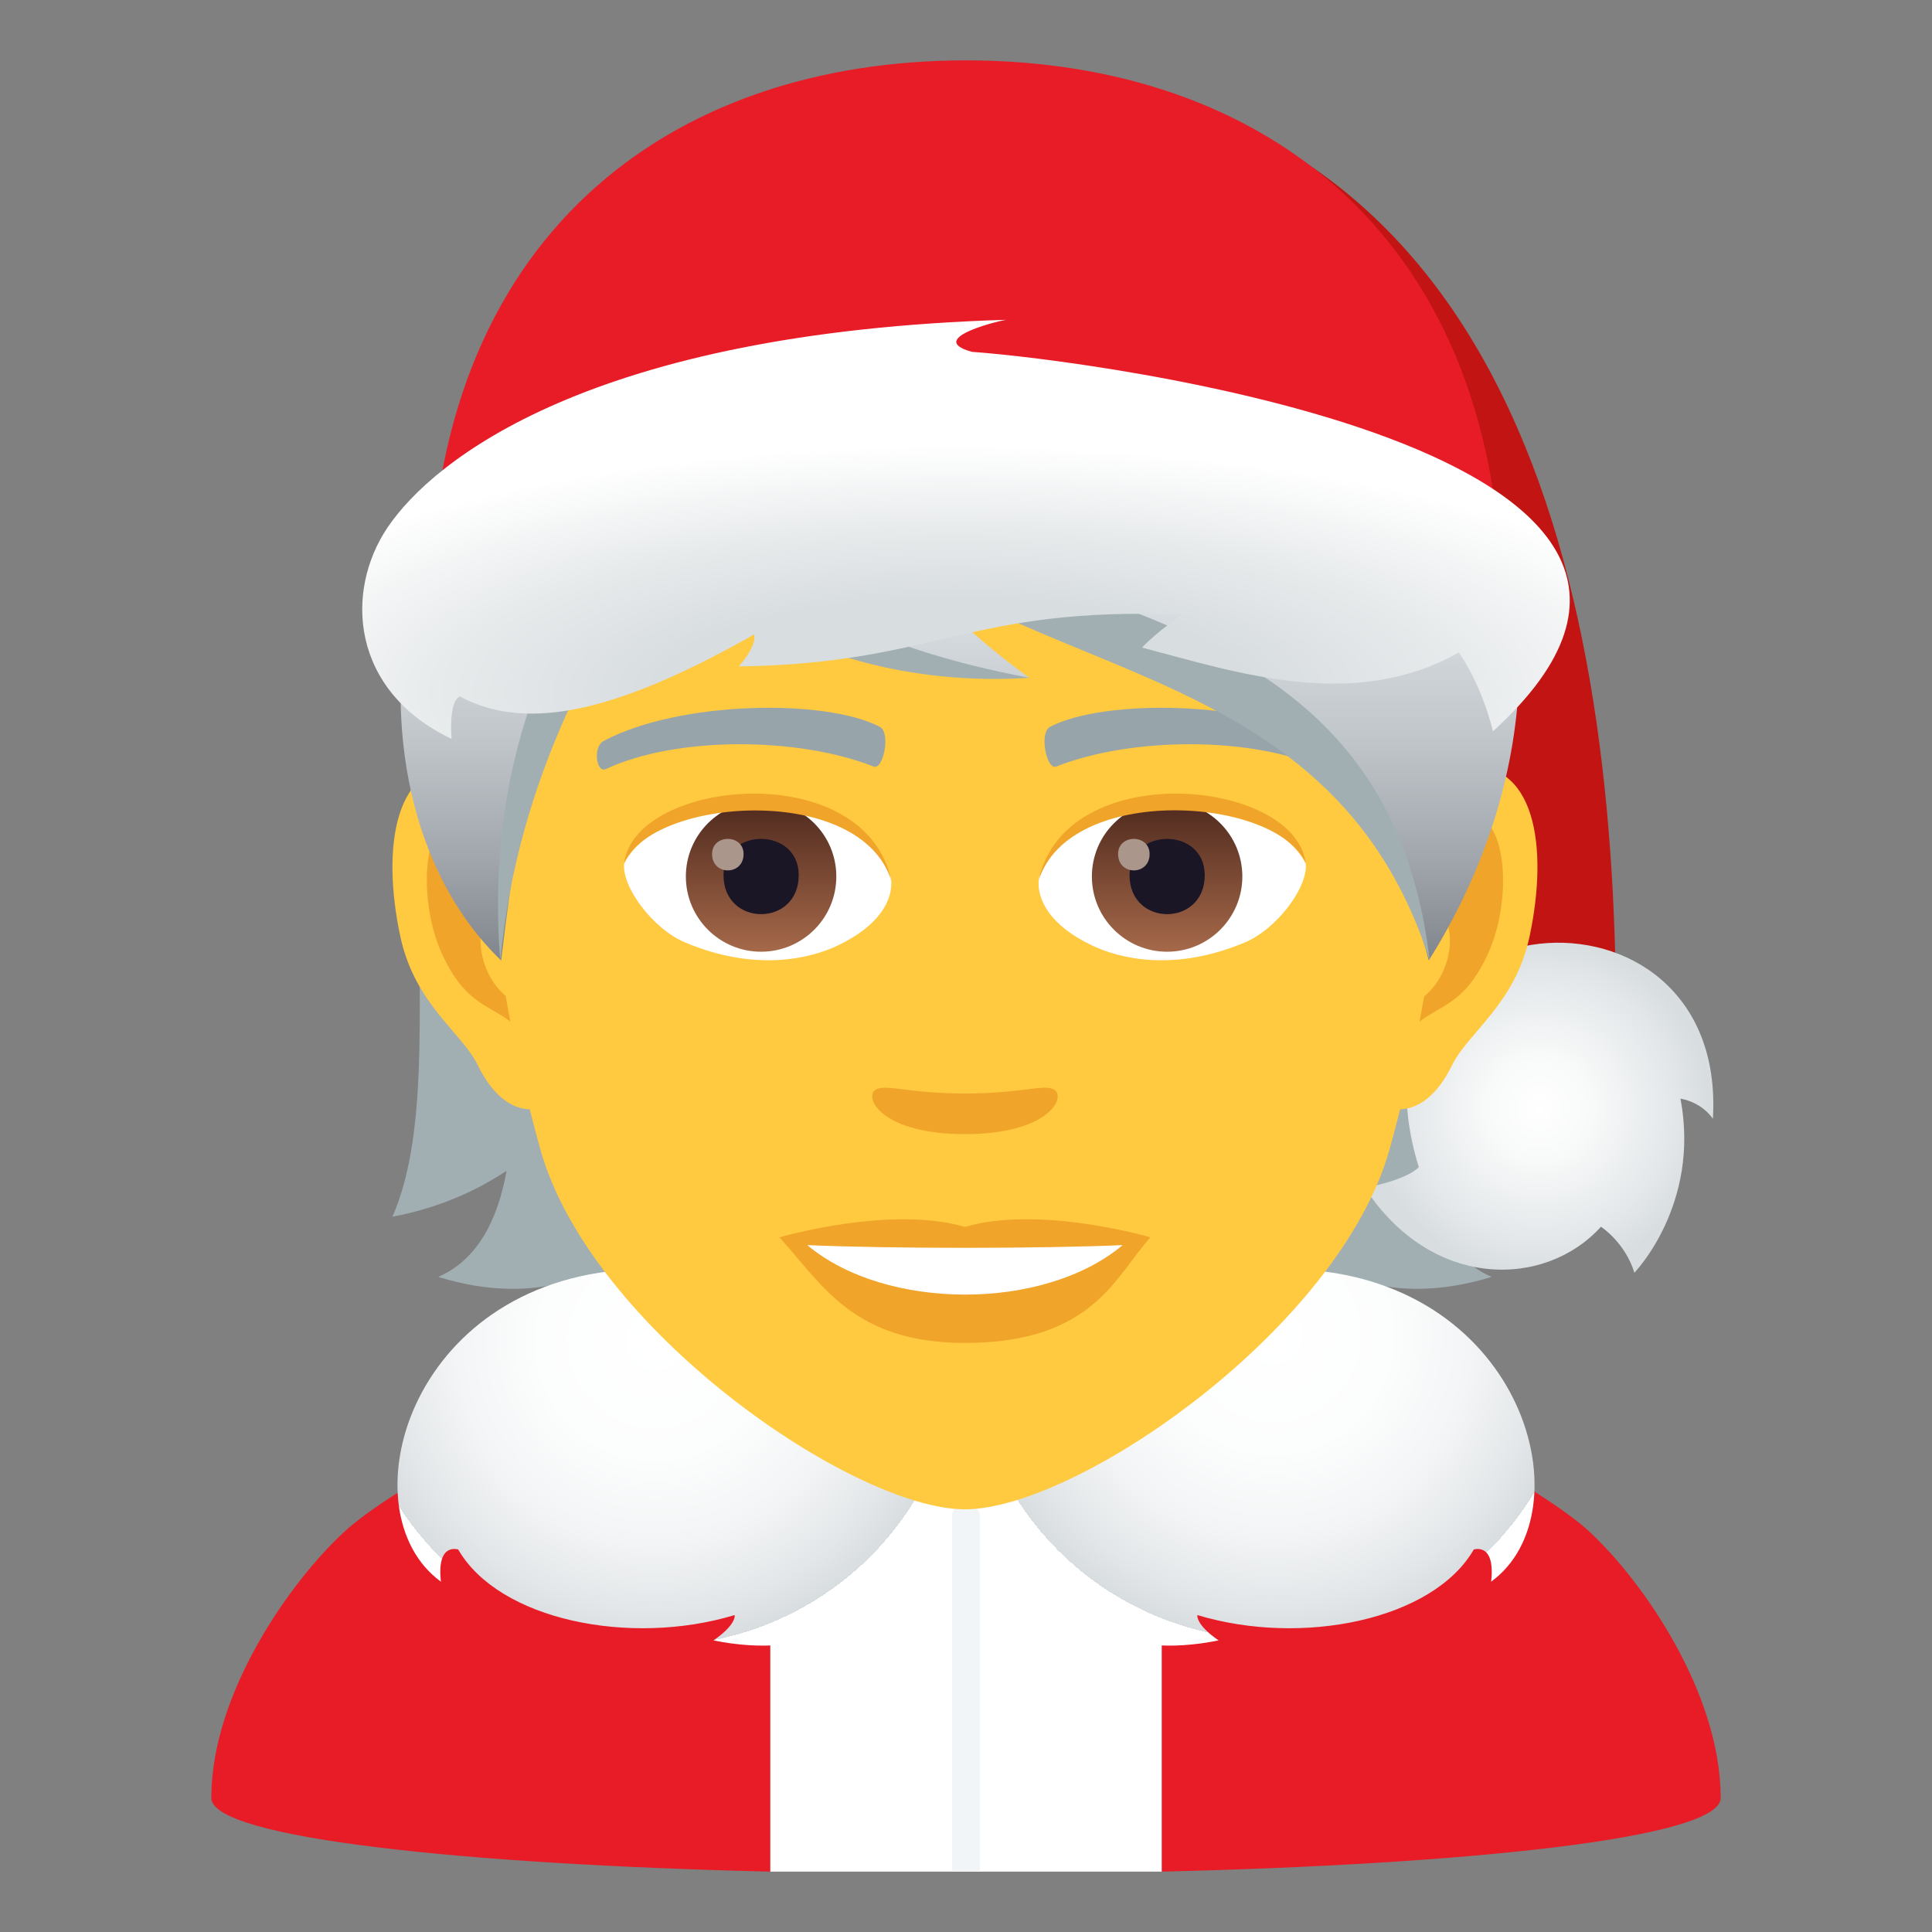 <?xml version="1.0" encoding="utf-8"?>
<!-- Generator: Adobe Illustrator 15.0.0, SVG Export Plug-In . SVG Version: 6.00 Build 0)  -->
<!DOCTYPE svg PUBLIC "-//W3C//DTD SVG 1.1//EN" "http://www.w3.org/Graphics/SVG/1.1/DTD/svg11.dtd">
<svg version="1.1" id="Layer_1" xmlns:x="http://ns.adobe.com/Extensibility/1.0/" xmlns:i="http://ns.adobe.com/AdobeIllustrator/10.0/" xmlns:graph="http://ns.adobe.com/Graphs/1.0/"
	 xmlns="http://www.w3.org/2000/svg" xmlns:xlink="http://www.w3.org/1999/xlink" xmlns:a="http://ns.adobe.com/AdobeSVGViewerExtensions/3.0/"
	 x="0px" y="0px" width="64px" height="64px" viewBox="0 0 64 64" enable-background="new 0 0 64 64" xml:space="preserve">
<rect x="0" y="0" width="64" height="64" fill="#808080" stroke="none"/>
<path fill="#A1AFB3" d="M47.148,38.784c1.08,0.714,2.326,1.247,3.781,1.521c-2.582-5.889,1.312-18.238-6.669-27.312
	c-11.25,0.338-12.806,36.722,2.876,31.884c-0.999-0.434-1.624-1.316-1.991-2.43c1.209,0.346,2.621,0.357,4.267-0.148
	C48.103,41.732,47.436,40.397,47.148,38.784z"/>
<path fill="#A1AFB3" d="M18.91,12.993c-7.98,9.074-3.328,21.423-5.91,27.312c1.453-0.273,2.701-0.807,3.781-1.521
	c-0.288,1.613-0.956,2.948-2.264,3.515c1.645,0.506,3.057,0.494,4.266,0.148c-0.368,1.113-0.992,1.996-1.99,2.43
	C32.473,49.715,30.16,13.331,18.91,12.993z"/>
<path fill="#C21413" d="M31.832,2.285c0,0,18.01,14.184,16.492,32.545l5.209-1.025C53.533,18.754,49.771,2.285,31.832,2.285z"/>
<radialGradient id="SVGID_1_" cx="106.984" cy="-116.694" r="5.621" gradientTransform="matrix(1 0 0 -1 -56 -80)" gradientUnits="userSpaceOnUse">
	<stop  offset="0" style="stop-color:#FFFFFF"/>
	<stop  offset="0.314" style="stop-color:#F8F9F9"/>
	<stop  offset="0.773" style="stop-color:#E4E8EA"/>
	<stop  offset="1" style="stop-color:#D8DDE0"/>
	<a:midPointStop  offset="0" style="stop-color:#FFFFFF"/>
	<a:midPointStop  offset="0.5" style="stop-color:#FFFFFF"/>
	<a:midPointStop  offset="0.314" style="stop-color:#F8F9F9"/>
	<a:midPointStop  offset="0.5" style="stop-color:#F8F9F9"/>
	<a:midPointStop  offset="0.773" style="stop-color:#E4E8EA"/>
	<a:midPointStop  offset="0.5" style="stop-color:#E4E8EA"/>
	<a:midPointStop  offset="1" style="stop-color:#D8DDE0"/>
</radialGradient>
<path fill="url(#SVGID_1_)" d="M47,38.662c-2.828-9.121,10.248-10.076,9.742-1.6c0,0-0.332-0.535-1.074-0.668
	c0.666,3.516-1.527,5.766-1.527,5.766c-0.311-1.01-1.107-1.523-1.107-1.523c-1.848,2.045-5.602,2.107-7.82-1.287
	C46.711,39.051,47,38.662,47,38.662z"/>
<path fill="#E81C27" d="M11.432,50.718c2.374-2.167,11.068-6.123,11.068-6.123h18.977c0,0,8.766,3.936,11.148,6.12
	C54.395,52.338,57,56.063,57,59.56c0,1.343-8.515,2.206-18.519,2.44c0,0-5.929-3.994-12.97,0C15.512,61.766,7,60.902,7,59.56
	C7,56.061,9.655,52.34,11.432,50.718z"/>
<rect x="25.517" y="48.861" fill="#FFFFFF" width="12.967" height="13.139"/>
<rect x="31.537" y="48.861" fill="#F2F5F7" width="0.926" height="13.139"/>
<radialGradient id="SVGID_2_" cx="58.642" cy="62.264" r="15.576" gradientTransform="matrix(0.985 0.174 -0.174 0.985 -4.742 -27.315)" gradientUnits="userSpaceOnUse">
	<stop  offset="0" style="stop-color:#FFFFFF"/>
	<stop  offset="0.248" style="stop-color:#FCFDFD"/>
	<stop  offset="0.42" style="stop-color:#F3F5F6"/>
	<stop  offset="0.569" style="stop-color:#E4E7E9"/>
	<stop  offset="0.648" style="stop-color:#D8DDE0"/>
	<a:midPointStop  offset="0" style="stop-color:#FFFFFF"/>
	<a:midPointStop  offset="0.776" style="stop-color:#FFFFFF"/>
	<a:midPointStop  offset="0.648" style="stop-color:#D8DDE0"/>
</radialGradient>
<path fill="url(#SVGID_2_)" d="M43.158,42.055C37.152,47.051,32,48.998,32,48.998s1.908,6.664,8.367,5.342
	c-0.77-0.529-0.707-0.84-0.699-0.838c3.467,1.047,7.807,0.162,9.154-2.174c-0.014,0.01,0.723-0.262,0.574,1.066
	C52.549,50.107,50.537,42.488,43.158,42.055z"/>
<radialGradient id="SVGID_3_" cx="591.865" cy="24.233" r="15.575" gradientTransform="matrix(-0.985 0.174 0.174 0.985 600.463 -82.431)" gradientUnits="userSpaceOnUse">
	<stop  offset="0" style="stop-color:#FFFFFF"/>
	<stop  offset="0.248" style="stop-color:#FCFDFD"/>
	<stop  offset="0.42" style="stop-color:#F3F5F6"/>
	<stop  offset="0.569" style="stop-color:#E4E7E9"/>
	<stop  offset="0.648" style="stop-color:#D8DDE0"/>
	<a:midPointStop  offset="0" style="stop-color:#FFFFFF"/>
	<a:midPointStop  offset="0.776" style="stop-color:#FFFFFF"/>
	<a:midPointStop  offset="0.648" style="stop-color:#D8DDE0"/>
</radialGradient>
<path fill="url(#SVGID_3_)" d="M20.842,42.055C26.85,47.051,32,48.998,32,48.998s-1.908,6.664-8.365,5.342
	c0.77-0.529,0.707-0.84,0.699-0.838c-3.467,1.047-7.809,0.162-9.156-2.174c0.014,0.01-0.723-0.262-0.572,1.066
	C11.451,50.107,13.463,42.488,20.842,42.055z"/>
<path id="Path_958_" fill="#FFC940" d="M48.377,25.39c-2.541,0.308-4.375,8.815-2.778,11.062c0.224,0.313,1.533,0.813,2.504-1.167
	c0.538-1.099,2.089-2.014,2.569-4.278C51.288,28.107,50.904,25.083,48.377,25.39z"/>
<path id="Path_957_" fill="#FFC940" d="M15.555,25.39c2.541,0.308,4.375,8.815,2.776,11.062c-0.224,0.313-1.534,0.813-2.504-1.167
	c-0.538-1.099-2.089-2.014-2.569-4.278C12.642,28.107,13.026,25.083,15.555,25.39z"/>
<path id="Path_956_" fill="#F0A429" d="M48.307,27.021c-0.662,0.209-1.385,1.219-1.777,2.896c2.317-0.498,1.738,3.361-0.275,3.435
	c0.018,0.388,0.044,0.788,0.092,1.209c0.971-1.411,1.955-0.845,2.932-2.94C50.158,29.73,49.949,26.506,48.307,27.021z"/>
<path id="Path_955_" fill="#F0A429" d="M17.4,29.914c-0.393-1.674-1.114-2.685-1.776-2.892c-1.642-0.516-1.853,2.708-0.972,4.6
	c0.976,2.096,1.961,1.529,2.934,2.94c0.047-0.423,0.074-0.822,0.09-1.21C15.684,33.256,15.112,29.444,17.4,29.914z"/>
<path fill="#FFC940" d="M31.965,9.033c-11.009,0-16.312,8.965-15.649,20.493c0.137,2.317,0.781,5.661,1.577,8.525
	c1.65,5.953,10.362,11.947,14.072,11.947c3.709,0,12.42-5.994,14.072-11.947c0.796-2.864,1.44-6.208,1.576-8.525
	C48.274,17.998,42.975,9.033,31.965,9.033z"/>
<path id="Path_954_" fill="#97A5AA" d="M43.925,24.541c-2.518-1.333-7.336-1.398-9.13-0.47c-0.386,0.179-0.131,1.443,0.192,1.323
	c2.501-0.99,6.535-1.012,8.876,0.084C44.177,25.621,44.307,24.727,43.925,24.541z"/>
<path id="Path_953_" fill="#97A5AA" d="M20.005,24.541c2.518-1.333,7.333-1.398,9.13-0.47c0.384,0.179,0.131,1.443-0.192,1.323
	c-2.506-0.99-6.534-1.012-8.878,0.084C19.753,25.621,19.624,24.727,20.005,24.541z"/>
<path id="Path_952_" fill="#F0A429" d="M34.936,36.107c-0.314-0.22-1.052,0.117-2.971,0.117c-1.917,0-2.655-0.337-2.971-0.117
	c-0.376,0.265,0.224,1.462,2.971,1.462C34.713,37.569,35.313,36.372,34.936,36.107z"/>
<path id="Path_951_" fill="#F0A429" d="M31.965,40.644c-2.476-0.728-6.145,0.345-6.145,0.345c1.397,1.523,2.421,3.497,6.145,3.497
	c4.266,0,4.991-2.241,6.146-3.497C38.11,40.988,34.439,39.912,31.965,40.644z"/>
<path id="Path_950_" fill="#FFFFFF" d="M26.742,41.246c2.596,2.178,7.836,2.193,10.447,0C34.423,41.365,29.527,41.367,26.742,41.246
	z"/>
<path id="Path_898_" fill="#FFFFFF" d="M29.516,29.084c0.094,0.729-0.401,1.593-1.771,2.24c-0.87,0.412-2.679,0.896-5.057-0.107
	c-1.065-0.448-2.104-1.849-2.011-2.622C21.967,26.165,28.31,25.81,29.516,29.084z"/>
<linearGradient id="Oval_1_" gradientUnits="userSpaceOnUse" x1="-424.585" y1="477.466" x2="-424.585" y2="478.225" gradientTransform="matrix(6.57 0 0 -6.57 2814.78 3168.528)">
	<stop  offset="0" style="stop-color:#A6694A"/>
	<stop  offset="1" style="stop-color:#4F2A1E"/>
	<a:midPointStop  offset="0" style="stop-color:#A6694A"/>
	<a:midPointStop  offset="0.5" style="stop-color:#A6694A"/>
	<a:midPointStop  offset="1" style="stop-color:#4F2A1E"/>
</linearGradient>
<circle id="Oval_110_" fill="url(#Oval_1_)" cx="25.212" cy="29.035" r="2.492"/>
<path id="Path_897_" fill="#1A1626" d="M23.967,28.989c0,1.725,2.492,1.725,2.492,0C26.459,27.389,23.967,27.389,23.967,28.989z"/>
<path id="Path_896_" fill="#AB968C" d="M23.588,28.291c0,0.723,1.044,0.723,1.044,0C24.632,27.622,23.588,27.622,23.588,28.291z"/>
<path id="Path_895_" fill="#F0A429" d="M29.527,29.18c-1.012-3.252-7.91-2.772-8.85-0.585C21.025,25.794,28.665,25.055,29.527,29.18
	z"/>
<path id="Path_894_" fill="#FFFFFF" d="M34.414,29.084c-0.094,0.729,0.401,1.593,1.771,2.24c0.87,0.412,2.679,0.896,5.057-0.107
	c1.066-0.448,2.104-1.849,2.011-2.622C41.965,26.165,35.62,25.81,34.414,29.084z"/>
<linearGradient id="Oval_2_" gradientUnits="userSpaceOnUse" x1="-425.237" y1="477.466" x2="-425.237" y2="478.225" gradientTransform="matrix(6.57 0 0 -6.57 2832.511 3168.528)">
	<stop  offset="0" style="stop-color:#A6694A"/>
	<stop  offset="1" style="stop-color:#4F2A1E"/>
	<a:midPointStop  offset="0" style="stop-color:#A6694A"/>
	<a:midPointStop  offset="0.5" style="stop-color:#A6694A"/>
	<a:midPointStop  offset="1" style="stop-color:#4F2A1E"/>
</linearGradient>
<circle id="Oval_109_" fill="url(#Oval_2_)" cx="38.662" cy="29.035" r="2.492"/>
<path id="Path_893_" fill="#1A1626" d="M37.417,28.989c0,1.725,2.492,1.725,2.492,0C39.909,27.389,37.417,27.389,37.417,28.989z"/>
<path id="Path_892_" fill="#AB968C" d="M37.038,28.291c0,0.723,1.044,0.723,1.044,0C38.082,27.622,37.038,27.622,37.038,28.291z"/>
<path id="Path_891_" fill="#F0A429" d="M34.403,29.18c1.011-3.251,7.904-2.786,8.849-0.585
	C42.902,25.794,35.265,25.055,34.403,29.18z"/>
<linearGradient id="SVGID_4_" gradientUnits="userSpaceOnUse" x1="31.802" y1="31.816" x2="31.802" y2="5.998">
	<stop  offset="0" style="stop-color:#81868C"/>
	<stop  offset="0.133" style="stop-color:#A2A7AD"/>
	<stop  offset="0.28" style="stop-color:#C0C5CA"/>
	<stop  offset="0.425" style="stop-color:#D5DADE"/>
	<stop  offset="0.566" style="stop-color:#E2E7EB"/>
	<stop  offset="0.7" style="stop-color:#E6EBEF"/>
	<a:midPointStop  offset="0" style="stop-color:#81868C"/>
	<a:midPointStop  offset="0.304" style="stop-color:#81868C"/>
	<a:midPointStop  offset="0.7" style="stop-color:#E6EBEF"/>
</linearGradient>
<path fill="url(#SVGID_4_)" d="M31.967,5.999c-6.699,0-10.046,3.034-10.725,4.473c-8.099,1.852-10.702,15.516-4.641,21.345
	c0.753-6.211,1.478-10.202,5.606-14.405c2.408,3.227,7.41,5.042,11.889,5.042c-2.12-1.541-3.566-3.051-4.701-4.458
	c7.479,3.433,15.855,5.63,17.934,13.821C54.527,20.357,48.549,5.999,31.967,5.999z"/>
<path fill="#A1AFB3" d="M21.223,10.47c-0.079,4.428,2.185,9.995,12.88,11.982C26.451,22.969,18.602,18.346,21.223,10.47z"/>
<path fill="#A1AFB3" d="M21.717,16.611c-2.787,2.746-5.736,7.939-5.144,15.205c0.555-6.005,3.313-10.95,5.812-14.153
	C22.208,17.471,21.867,16.829,21.717,16.611z"/>
<path fill="#A1AFB3" d="M26.671,15.233c5.765,5.503,19.175,3.535,20.688,16.583C43.771,20.543,31.612,23.073,26.671,15.233z"/>
<path fill="#E81C27" d="M32,2c-9.811,0-17.76,5.824-17.76,18.229h35.52C49.76,7.824,41.811,2,32,2z"/>
<radialGradient id="SVGID_5_" cx="10.36" cy="-986.239" r="25.802" gradientTransform="matrix(1 0 0 -0.317 21.239 -289.706)" gradientUnits="userSpaceOnUse">
	<stop  offset="0.382" style="stop-color:#D8DDE0"/>
	<stop  offset="0.668" style="stop-color:#E8EBEC"/>
	<stop  offset="1" style="stop-color:#FFFFFF"/>
	<a:midPointStop  offset="0.382" style="stop-color:#D8DDE0"/>
	<a:midPointStop  offset="0.5" style="stop-color:#D8DDE0"/>
	<a:midPointStop  offset="0.668" style="stop-color:#E8EBEC"/>
	<a:midPointStop  offset="0.5" style="stop-color:#E8EBEC"/>
	<a:midPointStop  offset="1" style="stop-color:#FFFFFF"/>
</radialGradient>
<path fill="url(#SVGID_5_)" d="M32.197,11.656c-1.643-0.455,1.145-1.092,1.164-1.063C19.576,11,14.348,15.238,12.84,17.471
	c-1.43,2.119-1.229,5.41,2.119,7.006c-0.094-1.393,0.293-1.398,0.279-1.406c2.305,1.248,5.43,0.389,9.74-2.051
	c0.006-0.004,0.137,0.313-0.504,1.057c6.596-0.102,7.568-1.992,14.682-1.717c0,0-0.852,0.584-1.324,1.092
	c3.148,0.824,6.994,2.131,10.496,0.162c-0.01,0.004,0.713,0.949,1.129,2.611C59.732,14.865,35.795,11.898,32.197,11.656z"/>
</svg>
